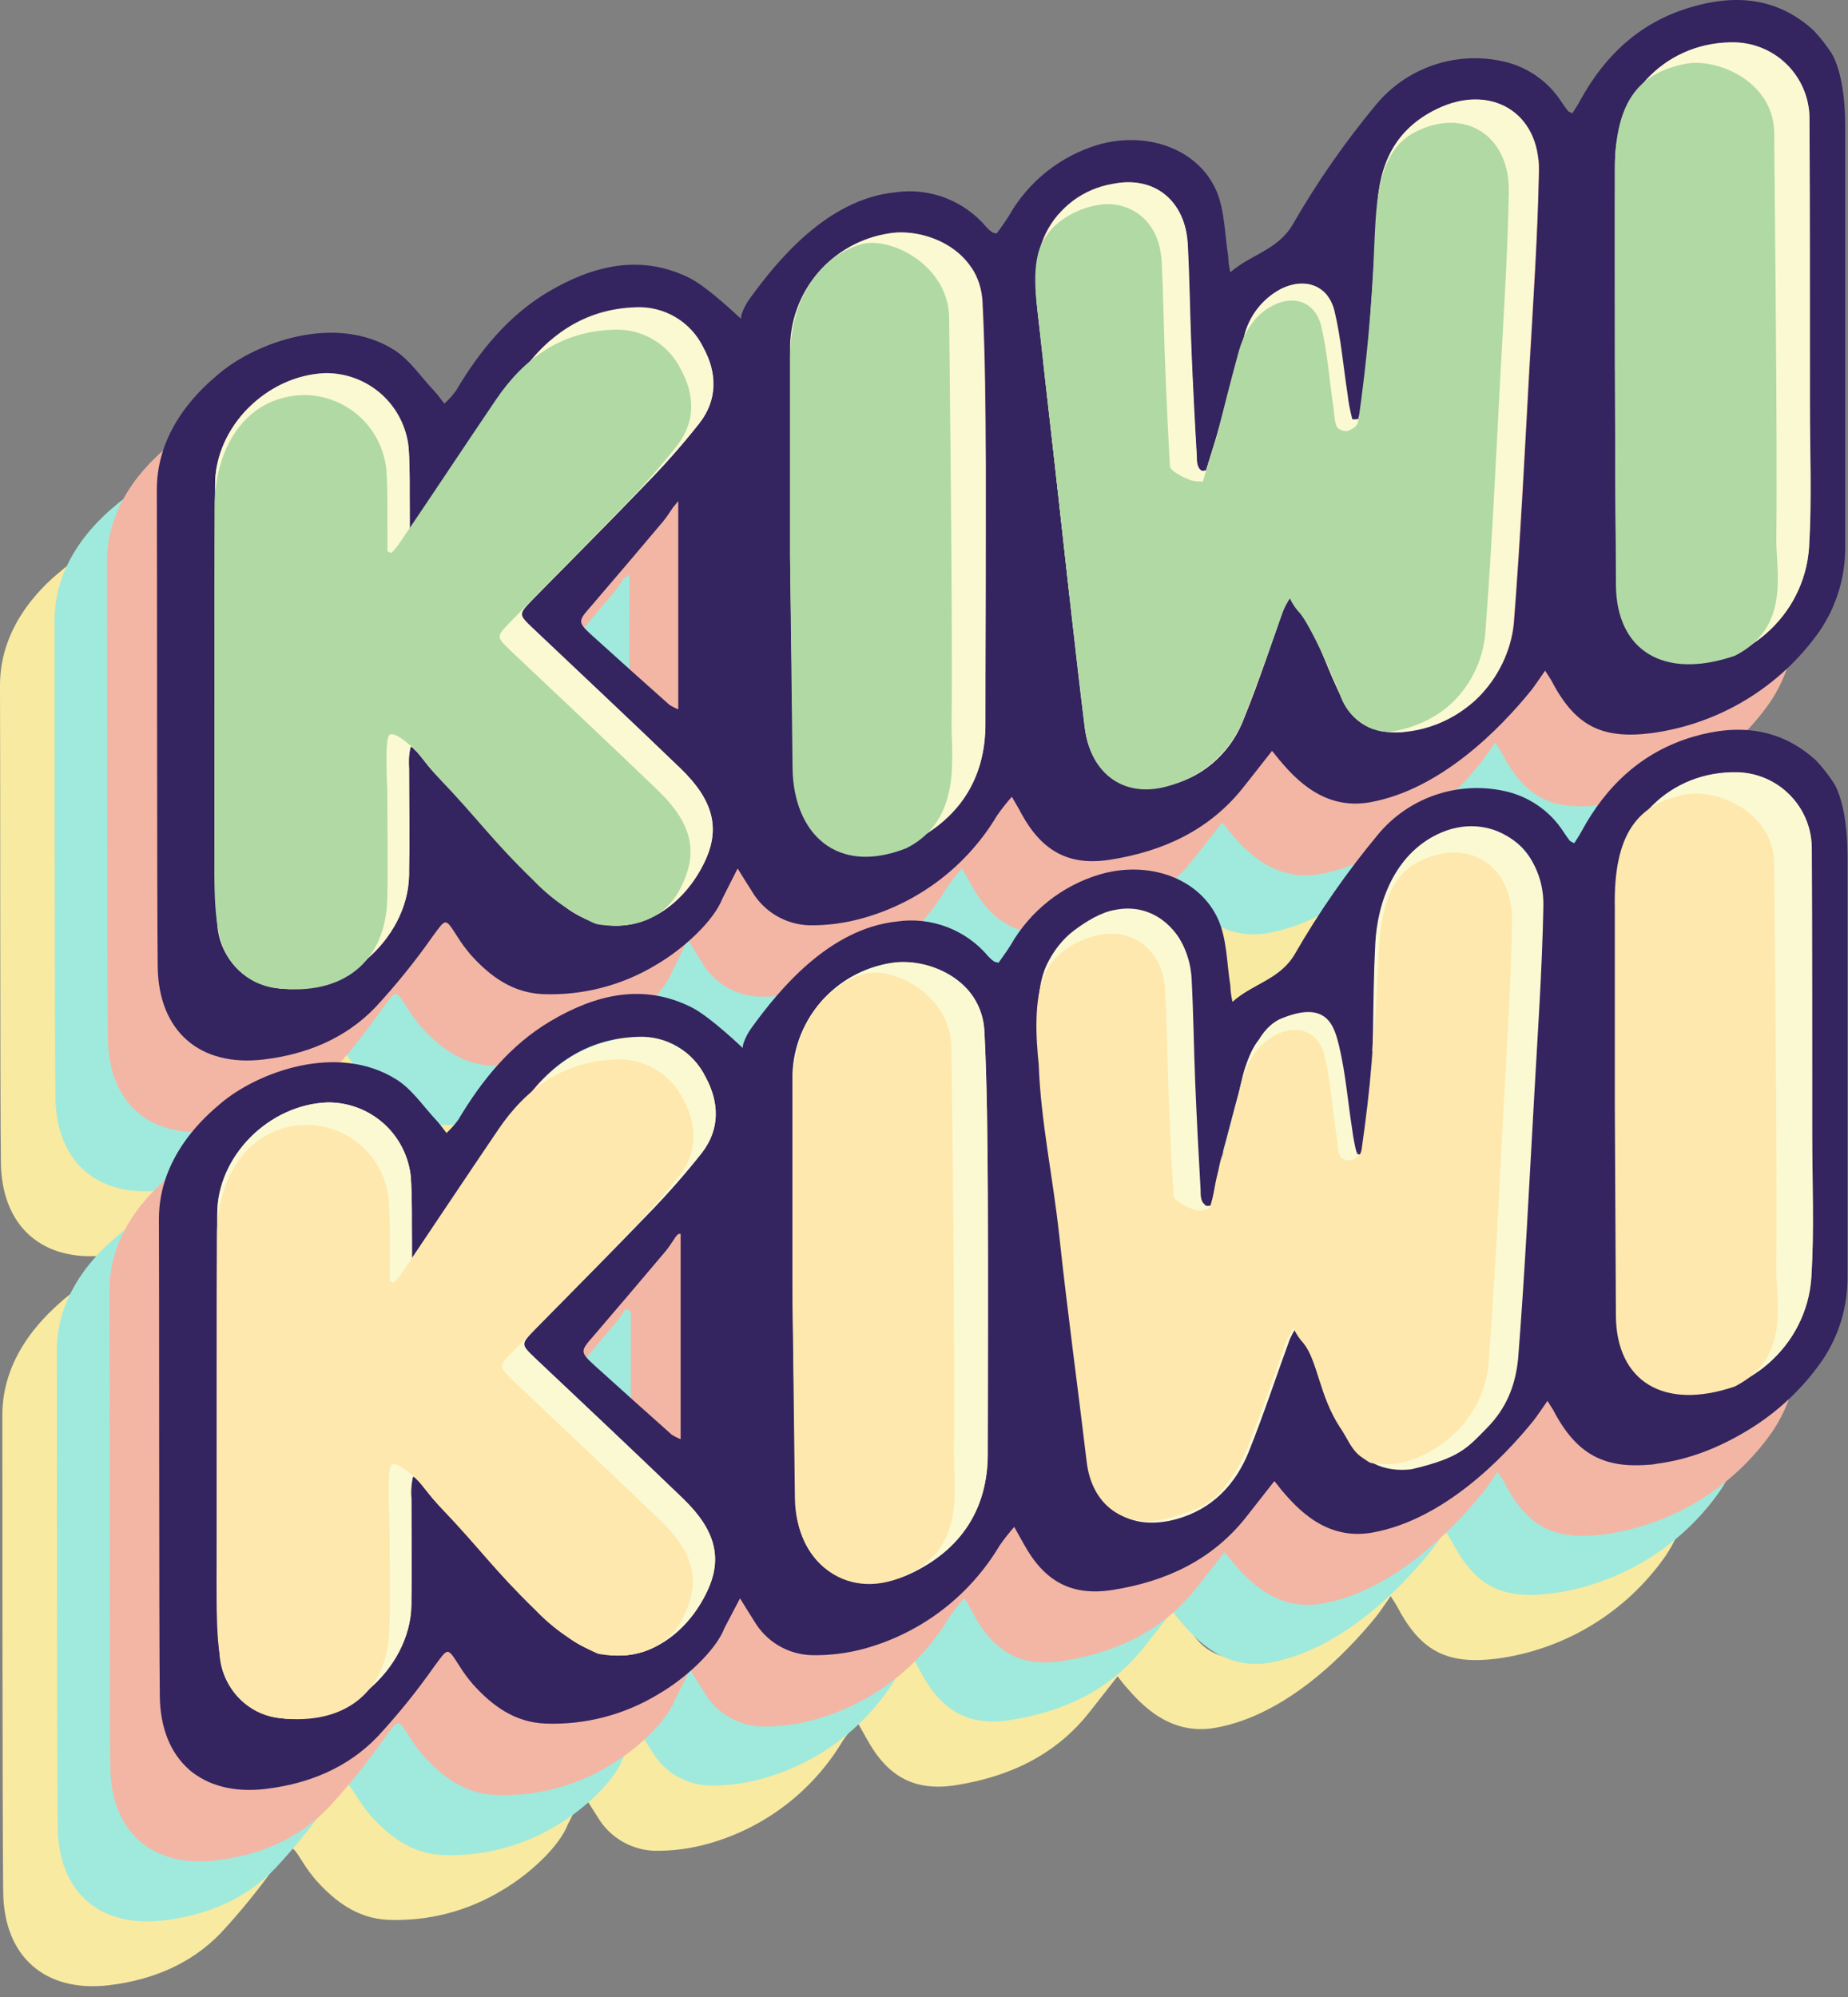 <svg width="99" height="107" viewBox="0 0 99 107" fill="none" xmlns="http://www.w3.org/2000/svg">
<rect x="0" y="0" width="99" height="107" fill="#808080" stroke="none"/>
<path d="M31.118 57.015C31.431 57.511 31.646 57.875 31.878 58.231C32.602 59.326 33.62 60.034 34.928 60.057C35.92 60.074 36.909 59.943 37.861 59.666C40.867 58.822 43.435 56.86 45.036 54.183C45.277 53.837 45.539 53.505 45.819 53.19L46.336 54.101C47.432 56.096 48.874 56.913 51.102 56.561C53.929 56.115 56.428 54.969 58.249 52.65C58.738 52.028 59.232 51.407 59.761 50.73C59.933 50.945 60.058 51.121 60.152 51.223C61.018 52.243 62.785 54.323 65.244 53.881C69.019 53.201 71.983 49.541 73.635 47.5C73.839 47.245 74.097 46.847 74.387 46.432C74.564 46.71 74.638 46.823 74.697 46.925C75.958 49.342 77.34 50.12 80.038 49.791C81.847 49.552 83.586 48.94 85.145 47.993C86.703 47.047 88.048 45.786 89.093 44.293C90.001 42.958 90.48 41.378 90.463 39.764V17.258C90.463 14.254 89.68 13.269 89.68 13.269C89.415 12.87 89.118 12.493 88.791 12.143C86.864 10.367 84.589 10.164 82.188 10.864C79.498 11.665 77.54 13.464 76.228 15.924C76.11 16.143 75.966 16.355 75.836 16.562C75.753 16.531 75.674 16.49 75.601 16.441C75.488 16.296 75.382 16.139 75.276 15.991C74.91 15.411 74.428 14.913 73.861 14.527C73.294 14.141 72.653 13.875 71.979 13.746C70.759 13.5 69.495 13.591 68.322 14.007C67.149 14.424 66.112 15.152 65.322 16.112C63.647 18.126 62.15 20.279 60.845 22.549C60.039 23.898 58.593 24.137 57.52 25.083C57.451 24.796 57.411 24.503 57.403 24.207C57.215 23.034 57.227 21.759 56.761 20.688C55.766 18.455 53.036 17.492 50.428 18.251C48.397 18.85 46.677 20.213 45.631 22.052C45.427 22.385 45.189 22.694 44.985 22.987C44.901 22.975 44.82 22.953 44.742 22.921C44.633 22.843 44.532 22.753 44.441 22.655C43.852 21.954 43.095 21.416 42.239 21.09C41.384 20.765 40.459 20.664 39.553 20.797C35.884 21.188 33.205 24.508 31.791 26.448C31.594 26.718 31.438 27.016 31.329 27.332C31.312 27.411 31.3 27.49 31.294 27.57C31.294 27.57 29.544 25.889 28.553 25.392C25.925 24.07 23.368 24.727 20.987 26.139C18.841 27.414 17.309 29.307 16.045 31.434C15.861 31.685 15.652 31.917 15.422 32.127C15.234 31.892 15.062 31.638 14.854 31.415C14.169 30.687 13.585 29.792 12.763 29.272C9.583 27.246 5.256 28.881 3.298 30.566C2.624 31.122 -0.023 33.288 0 36.757C0.02 39.428 0 58.731 0.047 62.294C0.094 65.736 2.295 67.656 5.706 67.257C7.997 66.983 10.096 66.142 11.713 64.453C12.8 63.279 13.806 62.032 14.725 60.722C15.508 59.666 15.426 59.627 16.111 60.691C16.327 61.037 16.57 61.365 16.84 61.672C17.869 62.818 19.064 63.694 20.681 63.768C22.815 63.855 24.926 63.311 26.751 62.204C28.251 61.336 29.857 59.826 30.307 58.653L31.118 57.015ZM26.238 36.366C24.214 38.47 22.15 40.535 20.11 42.623C19.354 43.405 19.362 43.405 20.11 44.133C22.757 46.635 25.412 49.127 28.036 51.657C29.818 53.374 30.182 54.895 29.332 56.67C28.239 58.966 26.093 60.401 23.924 60.026C22.986 59.829 22.123 59.373 21.433 58.708C19.131 56.467 16.938 54.113 14.717 51.79C14.388 51.453 14.122 51.059 13.828 50.691L13.534 50.883C13.534 51.156 13.499 51.434 13.499 51.712C13.499 53.612 13.542 55.513 13.499 57.413C13.425 60.878 9.865 63.901 6.45 63.44C5.614 63.341 4.838 62.958 4.252 62.354C3.666 61.751 3.305 60.965 3.231 60.127C3.093 58.474 3.04 56.816 3.07 55.157C3.07 48.918 3.08 42.68 3.098 36.444C3.098 33.315 5.878 30.578 9.003 30.461C10.113 30.449 11.187 30.853 12.013 31.593C12.839 32.333 13.358 33.355 13.468 34.457C13.546 35.631 13.515 36.804 13.527 37.977C13.527 38.263 13.527 38.552 13.527 38.837L13.746 38.912C13.885 38.758 14.016 38.598 14.137 38.431C15.9 35.873 17.623 33.284 19.362 30.715C20.869 28.486 22.886 27.05 25.659 26.96C26.405 26.925 27.145 27.109 27.787 27.489C28.43 27.869 28.946 28.429 29.273 29.1C30.021 30.468 30.057 31.908 29.062 33.182C28.177 34.292 27.234 35.354 26.238 36.366ZM27.922 37.821V48.489C27.756 48.424 27.596 48.343 27.445 48.247C26.066 47.023 24.703 45.795 23.325 44.551C22.518 43.816 22.541 43.769 23.25 42.959C24.543 41.462 25.819 39.952 27.096 38.438C27.3 38.196 27.488 37.926 27.652 37.656L27.922 37.821ZM44.37 49.271C44.37 52.255 42.905 54.41 40.282 55.661C37.074 57.191 34.149 55.352 34.078 51.801C34.004 47.953 34.078 44.097 34.078 40.245H33.934C33.934 36.573 33.934 32.909 33.934 29.244C33.912 27.733 34.44 26.266 35.42 25.115C36.401 23.964 37.767 23.208 39.263 22.987C41.139 22.69 44.08 23.824 44.225 26.655C44.37 29.487 44.39 32.435 44.405 35.322C44.417 39.96 44.398 44.617 44.378 49.271H44.37ZM73.541 30.034C73.283 34.657 73.056 39.283 72.696 43.902C72.554 45.382 71.907 46.769 70.865 47.83C69.822 48.891 68.445 49.563 66.966 49.733C65.505 49.905 64.248 49.463 63.587 48.098C62.803 46.491 62.189 44.805 61.492 43.155C61.358 42.842 61.198 42.541 60.951 42.032C60.775 42.308 60.615 42.594 60.473 42.889C59.741 44.899 59.075 46.941 58.276 48.919C57.56 50.687 56.318 51.989 54.419 52.517C51.936 53.213 50.045 52.013 49.719 49.459C49.21 45.368 48.776 41.27 48.318 37.175C47.944 33.911 47.575 30.643 47.209 27.371C47.053 25.901 46.947 24.422 47.601 23.03C47.942 22.321 48.45 21.705 49.081 21.235C49.713 20.765 50.449 20.455 51.227 20.332C53.456 19.874 55.112 21.239 55.237 23.562C55.339 25.408 55.355 27.254 55.429 29.1C55.508 31.026 55.604 32.953 55.719 34.88C55.769 35.158 55.851 35.429 55.962 35.689H56.228C56.467 34.907 56.725 34.125 56.941 33.343C57.383 31.747 57.787 30.136 58.253 28.544C58.38 27.994 58.625 27.477 58.971 27.03C59.317 26.583 59.756 26.217 60.258 25.955C61.542 25.33 62.78 25.783 63.105 27.164C63.45 28.611 63.571 30.116 63.802 31.595C63.869 32.044 63.97 32.494 64.061 32.944H64.374C64.537 32.433 64.658 31.91 64.738 31.38C64.981 28.122 65.224 24.872 65.388 21.603C65.509 19.256 66.359 17.418 68.564 16.335C71.431 14.927 74.117 16.48 74.047 19.659C73.984 23.144 73.745 26.589 73.549 30.038L73.541 30.034ZM88.505 39.784C88.27 43.608 84.879 46.205 81.883 46.041C80.961 46.015 80.08 45.651 79.41 45.017C78.741 44.384 78.328 43.526 78.253 42.607C78.131 40.39 78.147 38.169 78.127 35.959C78.108 34.086 78.127 32.213 78.127 30.339C78.127 26.62 78.127 22.909 78.127 19.178C78.127 15.447 80.986 12.667 84.589 12.757C85.632 12.794 86.622 13.227 87.356 13.967C88.091 14.708 88.516 15.7 88.544 16.742C88.572 21.88 88.544 27.019 88.568 32.154C88.56 34.7 88.669 37.25 88.505 39.784Z" fill="#F8EAA0"/>
<path d="M34.038 53.518C34.351 54.015 34.566 54.379 34.821 54.735C35.545 55.83 36.56 56.538 37.872 56.561C38.862 56.584 39.851 56.459 40.805 56.19C43.808 55.337 46.37 53.368 47.964 50.687C48.206 50.342 48.468 50.01 48.747 49.694C48.978 50.085 49.138 50.355 49.264 50.605C50.36 52.599 51.801 53.417 54.026 53.065C56.857 52.619 59.356 51.473 61.177 49.154L62.684 47.234C62.861 47.445 62.982 47.605 63.076 47.727C63.941 48.747 65.481 50.433 67.94 49.991C71.715 49.31 74.903 46.045 76.555 44.004C76.763 43.749 77.017 43.35 77.311 42.936C77.487 43.214 77.562 43.327 77.621 43.429C78.882 45.846 80.26 46.624 82.962 46.295C84.774 46.057 86.517 45.444 88.079 44.495C89.64 43.546 90.987 42.283 92.032 40.785C92.94 39.45 93.416 37.87 93.399 36.256V13.762C93.399 10.758 92.615 9.773 92.615 9.773C92.35 9.374 92.052 8.998 91.727 8.646C89.792 6.871 87.509 6.664 85.116 7.368C82.406 8.15 80.483 9.968 79.152 12.424C79.034 12.647 78.889 12.858 78.76 13.066C78.676 13.034 78.596 12.994 78.521 12.944C78.408 12.8 78.306 12.643 78.2 12.495C77.834 11.915 77.352 11.417 76.785 11.031C76.217 10.645 75.577 10.379 74.903 10.25C73.683 10.005 72.419 10.096 71.246 10.512C70.073 10.929 69.701 12.236 68.91 13.195C67.234 15.21 65.068 16.784 63.757 19.053C62.955 20.402 61.506 20.637 60.437 21.587C60.363 21.305 60.321 21.015 60.311 20.723C60.119 19.55 60.135 18.271 59.665 17.203C58.674 14.97 55.945 14.012 53.337 14.771C51.314 15.377 49.604 16.738 48.563 18.572C48.363 18.904 48.124 19.213 47.92 19.507C47.772 19.468 47.713 19.468 47.674 19.436C47.566 19.36 47.466 19.272 47.376 19.174C46.788 18.47 46.029 17.927 45.171 17.599C44.314 17.271 43.386 17.169 42.477 17.301C38.812 17.692 36.129 21.012 34.719 22.952C34.509 23.224 34.344 23.527 34.23 23.852C34.215 23.93 34.205 24.01 34.198 24.09C34.198 24.09 32.448 22.408 31.457 21.912C28.825 20.574 26.272 21.231 23.891 22.643C21.745 23.918 20.214 25.811 18.949 27.938C18.764 28.188 18.555 28.42 18.326 28.63C18.138 28.392 17.966 28.142 17.758 27.919C17.073 27.191 16.486 26.296 15.667 25.776C12.487 23.75 8.156 25.384 6.202 27.07C5.548 27.625 2.9 29.808 2.924 33.276C2.924 35.947 2.924 55.251 2.971 58.814C3.018 62.255 5.215 64.175 8.626 63.776C10.921 63.503 13.02 62.658 14.633 60.972C15.722 59.798 16.729 58.552 17.649 57.242C18.432 56.186 18.35 56.147 19.035 57.206C19.246 57.549 19.486 57.873 19.752 58.176C20.782 59.322 21.972 60.198 23.593 60.272C25.727 60.358 27.838 59.814 29.663 58.708C31.163 57.84 32.769 56.33 33.219 55.157L34.038 53.518ZM29.178 32.874C27.153 34.978 25.089 37.042 23.049 39.131C22.293 39.913 22.301 39.913 23.049 40.64C25.696 43.143 28.355 45.634 30.979 48.165C32.761 49.881 33.121 51.403 32.276 53.178C31.179 55.474 29.033 56.909 26.867 56.534C25.929 56.337 25.066 55.88 24.377 55.216C22.074 52.975 19.881 50.621 17.66 48.298C17.345 47.947 17.048 47.58 16.771 47.199L16.478 47.386C16.478 47.664 16.439 47.938 16.439 48.219C16.439 50.12 16.482 52.021 16.439 53.917C16.364 57.386 12.804 60.409 9.39 59.948C8.554 59.849 7.778 59.465 7.193 58.862C6.607 58.258 6.248 57.472 6.174 56.635C6.035 54.982 5.981 53.323 6.014 51.665C6.014 45.426 6.023 39.188 6.041 32.952C6.041 29.823 8.818 27.086 11.943 26.968C13.053 26.956 14.128 27.359 14.955 28.098C15.783 28.837 16.304 29.858 16.415 30.961C16.493 32.135 16.462 33.308 16.474 34.481C16.474 34.77 16.474 35.056 16.474 35.345L16.693 35.416C16.822 35.259 16.971 35.111 17.085 34.938C18.816 32.365 20.539 29.776 22.278 27.207C23.789 24.978 25.802 23.543 28.579 23.453C29.325 23.417 30.065 23.601 30.707 23.981C31.35 24.361 31.866 24.921 32.193 25.592C32.941 26.96 32.977 28.4 31.982 29.675C31.103 30.789 30.168 31.857 29.178 32.874ZM30.862 34.328V45.001C30.695 44.936 30.535 44.854 30.384 44.758C29.006 43.534 27.643 42.306 26.264 41.063C25.454 40.328 25.481 40.281 26.19 39.471C27.478 37.973 28.755 36.46 30.035 34.95C30.239 34.708 30.427 34.438 30.592 34.168L30.862 34.328ZM47.31 45.779C47.31 48.763 45.845 50.918 43.221 52.165C40.01 53.698 37.088 51.86 37.018 48.309C36.944 44.457 37.018 40.605 37.018 36.749H36.873C36.873 33.081 36.873 29.416 36.873 25.752C36.849 24.241 37.377 22.773 38.358 21.621C39.339 20.47 40.705 19.714 42.203 19.495C44.079 19.198 47.02 20.332 47.165 23.163C47.31 25.995 47.329 28.939 47.341 31.829C47.337 36.464 47.321 41.121 47.302 45.779H47.31ZM76.481 26.542C76.222 31.165 75.995 35.791 75.635 40.41C75.492 41.891 74.842 43.278 73.796 44.338C72.75 45.398 71.371 46.067 69.89 46.233C68.429 46.409 67.172 45.967 66.507 44.602C65.723 42.995 65.112 41.309 64.415 39.655C64.282 39.342 64.122 39.045 63.875 38.536C63.695 38.81 63.535 39.096 63.397 39.393C62.661 41.403 61.999 43.444 61.196 45.423C60.483 47.191 59.238 48.493 57.343 49.021C54.86 49.717 52.968 48.517 52.643 45.963C52.134 41.872 51.7 37.774 51.237 33.679C50.869 30.41 50.493 27.144 50.137 23.875C49.98 22.404 49.875 20.926 50.548 19.534C50.889 18.83 51.394 18.218 52.021 17.749C52.648 17.281 53.378 16.97 54.151 16.843C56.379 16.39 58.04 17.755 58.161 20.078C58.263 21.924 58.279 23.769 58.353 25.615C58.434 27.542 58.531 29.469 58.643 31.395C58.696 31.673 58.779 31.945 58.89 32.205H59.156C59.395 31.423 59.649 30.641 59.869 29.858C60.311 28.263 60.711 26.652 61.181 25.06C61.308 24.509 61.553 23.993 61.899 23.546C62.245 23.099 62.684 22.732 63.186 22.471C64.466 21.845 65.708 22.299 66.033 23.679C66.377 25.126 66.499 26.632 66.726 28.11C66.792 28.56 66.898 29.01 66.984 29.459H67.298C67.463 28.949 67.587 28.426 67.666 27.895C67.905 24.638 68.151 21.388 68.316 18.118C68.437 15.772 69.287 13.934 71.488 12.851C74.358 11.443 77.041 12.995 76.971 16.171C76.908 19.647 76.669 23.093 76.473 26.542H76.481ZM91.437 36.288C91.202 40.112 87.81 42.709 84.818 42.545C83.896 42.52 83.015 42.156 82.345 41.522C81.675 40.888 81.263 40.03 81.188 39.111C81.067 36.898 81.067 34.676 81.067 32.455C81.047 30.582 81.067 28.709 81.067 26.835C81.067 23.116 81.047 19.405 81.067 15.674C81.086 11.943 83.93 9.171 87.525 9.26C88.567 9.298 89.556 9.73 90.291 10.47C91.025 11.209 91.451 12.2 91.48 13.242C91.503 18.38 91.499 23.519 91.503 28.658C91.484 31.204 91.593 33.754 91.437 36.288Z" fill="#9FEADD"/>
<path d="M36.848 50.358C37.162 50.855 37.377 51.219 37.608 51.571C37.921 52.108 38.364 52.557 38.898 52.877C39.431 53.197 40.037 53.377 40.659 53.401C41.65 53.422 42.638 53.297 43.592 53.029C46.595 52.176 49.157 50.207 50.751 47.527C50.994 47.181 51.256 46.848 51.534 46.53L52.051 47.445C53.147 49.439 54.589 50.257 56.817 49.905C59.644 49.459 62.143 48.313 63.964 45.994C64.453 45.372 64.947 44.75 65.475 44.074C65.648 44.285 65.773 44.445 65.867 44.566C66.732 45.587 68.275 47.273 70.731 46.831C74.506 46.15 77.698 42.885 79.346 40.843C79.55 40.589 79.805 40.19 80.098 39.776C80.275 40.053 80.349 40.167 80.408 40.269C81.669 42.685 83.051 43.464 85.749 43.131C87.556 42.896 89.294 42.288 90.853 41.345C92.412 40.402 93.757 39.146 94.803 37.656C95.712 36.322 96.189 34.741 96.17 33.127V10.601C96.17 7.598 95.387 6.613 95.387 6.613C95.132 6.21 94.845 5.828 94.529 5.471C92.595 3.711 90.312 3.515 87.919 4.207C85.209 5.009 83.286 6.808 81.958 9.264C81.841 9.487 81.696 9.694 81.567 9.905C81.426 9.835 81.359 9.819 81.332 9.784C81.214 9.639 81.112 9.483 81.007 9.334C80.64 8.755 80.158 8.257 79.591 7.871C79.024 7.484 78.384 7.219 77.709 7.09C76.489 6.844 75.225 6.934 74.052 7.351C72.879 7.768 72.266 8.57 71.476 9.53C69.802 11.543 67.881 13.621 66.576 15.889C65.769 17.242 64.32 17.477 63.251 18.427C63.181 18.139 63.142 17.844 63.133 17.547C62.946 16.374 62.957 15.099 62.491 14.027C61.485 11.81 58.743 10.852 56.151 11.611C54.119 12.21 52.398 13.572 51.35 15.412C51.15 15.744 50.911 16.053 50.708 16.346C50.559 16.307 50.5 16.307 50.461 16.276C50.352 16.199 50.252 16.11 50.163 16.01C49.575 15.307 48.816 14.766 47.959 14.438C47.103 14.11 46.176 14.006 45.268 14.137C41.599 14.528 38.92 17.852 37.506 19.792C37.306 20.06 37.149 20.359 37.04 20.676C37.023 20.754 37.011 20.834 37.005 20.914C37.005 20.914 35.254 19.233 34.264 18.736C31.636 17.414 29.079 18.071 26.698 19.483C24.552 20.758 23.02 22.651 21.756 24.774C21.577 25.026 21.374 25.259 21.148 25.47C20.96 25.232 20.788 24.981 20.581 24.758C19.895 24.031 19.312 23.136 18.489 22.615C15.294 20.59 10.966 22.24 9.008 23.91C8.354 24.465 5.707 26.647 5.731 30.116C5.731 32.787 5.731 52.091 5.778 55.653C5.825 59.095 8.022 61.015 11.436 60.616C13.727 60.342 15.826 59.498 17.444 57.812C18.53 56.637 19.536 55.39 20.455 54.081C21.239 53.025 21.156 52.986 21.842 54.046C22.054 54.388 22.294 54.712 22.558 55.016C23.588 56.158 24.783 57.038 26.4 57.112C28.533 57.198 30.645 56.654 32.47 55.548C33.97 54.695 35.576 53.182 36.03 52.008L36.848 50.358ZM31.985 29.717C29.96 31.817 27.896 33.882 25.848 35.974C25.092 36.757 25.1 36.757 25.848 37.484C28.491 39.987 31.15 42.478 33.774 45.008C35.556 46.725 35.92 48.246 35.07 50.022C33.974 52.318 31.493 53.157 29.324 52.782C28.385 52.584 27.86 52.721 27.172 52.056C24.869 49.819 22.676 47.464 20.455 45.141C20.126 44.805 19.86 44.41 19.566 44.042L19.273 44.23C19.273 44.508 19.237 44.782 19.237 45.063C19.237 46.964 19.28 48.864 19.237 50.761C19.163 54.23 15.878 56.909 12.463 56.447C11.627 56.348 10.85 56.257 10.264 55.653C9.677 55.05 9.043 54.316 8.969 53.479C8.836 51.819 8.788 50.154 8.824 48.489C8.824 42.252 8.834 36.015 8.852 29.776C8.852 26.647 11.628 23.91 14.753 23.793C15.866 23.78 16.942 24.186 17.769 24.928C18.596 25.67 19.115 26.695 19.222 27.801C19.3 28.974 19.269 30.147 19.28 31.321C19.28 31.61 19.28 31.896 19.28 32.181L19.5 32.255C19.64 32.104 19.771 31.945 19.891 31.778C21.626 29.205 23.345 26.616 25.088 24.043C26.596 21.818 28.613 20.382 31.385 20.292C32.131 20.257 32.871 20.441 33.514 20.821C34.156 21.201 34.673 21.761 35 22.431C35.748 23.8 35.783 25.239 34.788 26.514C33.909 27.629 32.973 28.698 31.985 29.717ZM33.722 30.789L33.68 41.841C33.513 41.775 33.353 41.694 33.202 41.598C31.824 40.374 30.461 39.146 29.083 37.903C28.276 37.163 28.299 37.12 29.008 36.311C30.3 34.813 31.573 33.3 32.854 31.786C33.057 31.547 33.245 31.278 33.41 31.004L33.722 30.789ZM50.128 42.623C50.128 45.607 48.663 47.758 46.039 49.009C42.832 50.542 39.907 48.704 39.836 45.153C39.762 41.301 39.836 37.449 39.836 33.593H39.691C39.691 29.924 39.691 26.26 39.691 22.592C39.669 21.081 40.197 19.613 41.177 18.462C42.158 17.311 43.524 16.555 45.021 16.335C46.897 16.038 49.838 17.172 49.983 20.003C50.128 22.834 50.148 25.779 50.159 28.669C50.148 33.303 50.128 37.961 50.128 42.623ZM79.28 23.382C79.021 28.004 78.794 32.631 78.434 37.249C78.29 38.731 77.641 40.118 76.595 41.178C75.549 42.238 74.056 42.72 72.575 42.885C71.115 43.061 70.485 42.547 69.823 41.178C69.04 39.571 67.911 38.149 67.214 36.495C67.081 36.182 66.92 35.885 66.674 35.376C66.492 35.649 66.329 35.934 66.184 36.229C65.452 38.243 64.786 40.284 63.987 42.263C63.271 44.031 62.029 45.329 60.13 45.861C57.647 46.553 55.755 45.356 55.43 42.803C54.937 38.712 54.502 34.614 54.044 30.519C53.673 27.25 53.305 23.984 52.94 20.723C52.783 19.252 52.677 17.77 53.331 16.382C53.672 15.678 54.177 15.066 54.804 14.598C55.431 14.13 56.162 13.819 56.934 13.691C59.166 13.237 60.823 14.602 60.948 16.925C61.046 18.771 61.066 20.617 61.14 22.463C61.218 24.392 61.315 26.317 61.43 28.239C61.48 28.518 61.561 28.791 61.673 29.052H61.939C62.178 28.27 62.436 27.488 62.652 26.706C63.094 25.11 63.498 23.499 63.964 21.907C64.091 21.357 64.336 20.84 64.682 20.393C65.028 19.947 65.467 19.58 65.969 19.319C67.249 18.693 68.491 19.146 68.816 20.527C69.16 21.974 69.282 23.48 69.509 24.958C69.579 25.408 69.681 25.857 69.771 26.307H70.085C70.247 25.796 70.369 25.273 70.449 24.743C70.688 21.485 70.934 18.235 71.099 14.966C71.22 12.62 72.07 10.785 74.271 9.702C77.141 8.29 79.824 9.847 79.754 13.022C79.715 16.487 79.476 19.94 79.28 23.382ZM94.247 33.127C94.008 36.948 90.595 39.384 87.603 39.22C86.685 39.195 85.829 38.998 85.16 38.37C84.491 37.741 84.076 36.889 83.995 35.974C83.873 33.757 83.889 31.536 83.87 29.326C83.87 27.453 83.87 25.58 83.87 23.706C83.87 19.987 83.85 16.276 83.87 12.545C83.889 8.814 86.732 6.042 90.327 6.132C91.37 6.168 92.36 6.6 93.094 7.34C93.829 8.079 94.254 9.071 94.282 10.113C94.31 15.251 94.282 20.39 94.306 25.529C94.29 28.04 94.4 30.593 94.247 33.127Z" fill="#F3B6A5"/>
<path d="M39.516 46.534C39.83 47.031 40.045 47.395 40.276 47.747C40.589 48.283 41.033 48.733 41.566 49.053C42.1 49.372 42.705 49.553 43.327 49.577C44.318 49.592 45.307 49.46 46.26 49.186C49.265 48.335 51.828 46.365 53.422 43.683C53.665 43.338 53.926 43.006 54.206 42.69C54.441 43.105 54.597 43.351 54.723 43.605C55.819 45.6 57.26 46.417 59.489 46.061C62.316 45.615 64.815 44.473 66.636 42.15C67.125 41.529 67.618 40.907 68.147 40.23L68.539 40.719C69.408 41.744 70.947 43.429 73.407 42.983C77.182 42.303 80.37 39.037 82.022 36.996C82.226 36.742 82.484 36.347 82.774 35.932C82.95 36.206 83.025 36.323 83.087 36.421C84.344 38.842 85.727 39.616 88.425 39.288C90.231 39.051 91.969 38.442 93.528 37.499C95.086 36.557 96.432 35.301 97.479 33.813C98.387 32.478 98.866 30.898 98.85 29.284V6.766C98.85 3.762 98.067 2.777 98.067 2.777C97.802 2.378 97.505 2.001 97.178 1.651C95.263 -0.125 92.98 -0.332 90.587 0.387C87.881 1.17 85.958 2.972 84.626 5.432C84.509 5.655 84.364 5.863 84.235 6.07C84.094 5.999 84.031 5.988 84 5.949C83.886 5.804 83.781 5.651 83.675 5.499C83.309 4.919 82.827 4.421 82.26 4.036C81.692 3.65 81.052 3.385 80.377 3.258C79.159 3.011 77.896 3.098 76.724 3.512C75.551 3.925 74.513 4.648 73.72 5.604C72.043 7.623 70.543 9.782 69.236 12.057C68.429 13.41 66.984 13.645 65.911 14.591C65.841 14.304 65.802 14.011 65.794 13.715C65.606 12.542 65.617 11.267 65.151 10.196C64.157 7.963 61.431 7.004 58.819 7.759C56.792 8.368 55.081 9.735 54.041 11.576C53.838 11.909 53.599 12.217 53.395 12.511C53.25 12.476 53.188 12.476 53.152 12.444C53.042 12.367 52.941 12.278 52.851 12.178C52.263 11.475 51.504 10.933 50.648 10.605C49.791 10.277 48.864 10.174 47.956 10.305C44.286 10.677 41.608 14.02 40.194 15.96C39.993 16.229 39.836 16.527 39.728 16.844C39.71 16.922 39.698 17.002 39.693 17.082C39.693 17.082 37.942 15.401 36.951 14.9C34.304 13.582 31.747 14.235 29.369 15.639C27.224 16.914 25.692 18.807 24.427 20.935C24.244 21.186 24.036 21.418 23.805 21.627C23.617 21.392 23.444 21.138 23.237 20.919C22.548 20.195 21.964 19.3 21.146 18.768C17.966 16.742 13.638 18.377 11.68 20.066C11.03 20.622 8.379 22.804 8.402 26.269C8.422 28.94 8.402 48.243 8.449 51.806C8.496 55.251 10.697 57.172 14.108 56.769C16.399 56.499 18.498 55.654 20.116 53.965C21.203 52.791 22.21 51.546 23.131 50.238C23.914 49.178 23.828 49.139 24.514 50.203C24.727 50.544 24.967 50.868 25.23 51.172C26.26 52.314 27.454 53.19 29.072 53.265C31.205 53.349 33.316 52.805 35.142 51.7C36.642 50.828 38.247 49.323 38.698 48.15L39.516 46.534ZM34.652 25.878C32.628 27.986 30.564 30.05 28.524 32.135C27.768 32.917 27.776 32.917 28.524 33.645C31.171 36.147 33.826 38.639 36.45 41.169C38.232 42.882 38.596 44.407 37.746 46.182C36.654 48.474 34.508 49.909 32.338 49.534C31.4 49.341 30.537 48.883 29.851 48.216C27.545 45.975 25.383 43.613 23.163 41.286C22.834 40.95 22.583 40.504 22.242 40.203C22.172 40.132 22.05 39.937 21.991 40.039C21.855 40.277 21.913 40.942 21.913 41.212C21.913 43.112 21.956 45.013 21.913 46.914C21.839 50.379 18.283 53.406 14.864 52.944C14.035 52.844 13.265 52.464 12.682 51.867C12.099 51.27 11.737 50.493 11.657 49.663C11.516 48.01 11.461 46.351 11.492 44.692C11.492 38.456 11.502 32.217 11.52 25.976C11.52 22.866 14.3 20.109 17.425 19.992C18.532 19.98 19.603 20.382 20.429 21.117C21.255 21.853 21.776 22.87 21.89 23.969C21.972 25.142 21.937 26.316 21.948 27.489C21.948 27.778 21.948 28.064 21.948 28.349L22.168 28.424C22.307 28.272 22.438 28.113 22.559 27.947C24.294 25.369 26.013 22.784 27.756 20.211C29.264 17.986 31.281 16.547 34.053 16.457C34.799 16.421 35.539 16.605 36.182 16.985C36.824 17.365 37.341 17.925 37.668 18.596C38.416 19.965 38.451 21.404 37.456 22.679C36.579 23.794 35.643 24.862 34.652 25.878ZM36.336 26.848V38.005C36.169 37.941 36.009 37.86 35.859 37.763C34.48 36.538 33.117 35.314 31.739 34.067C30.932 33.332 30.956 33.285 31.664 32.479C32.957 30.977 34.233 29.468 35.51 27.954C35.714 27.712 35.882 27.442 36.066 27.172L36.336 26.848ZM52.784 38.787C52.784 41.771 51.319 43.922 48.696 45.173C45.488 46.703 42.563 44.868 42.492 41.317C42.418 37.465 42.492 33.609 42.492 29.757H42.348C42.348 26.089 42.348 22.421 42.348 18.756C42.331 17.247 42.861 15.782 43.84 14.632C44.82 13.482 46.183 12.725 47.678 12.499C49.553 12.206 52.494 13.336 52.639 16.171C52.784 19.007 52.804 21.947 52.819 24.837C52.816 29.472 52.8 34.129 52.776 38.787H52.784ZM81.948 19.55C81.689 24.177 81.462 28.803 81.102 33.418C80.959 34.9 80.219 36.326 79.173 37.387C78.127 38.448 76.241 38.853 75.141 39.22C74.408 39.22 72.639 38.975 71.977 37.61C71.194 36.003 70.579 34.317 69.882 32.667C69.749 32.354 69.588 32.053 69.342 31.548C69.166 31.823 69.006 32.108 68.864 32.401C68.139 34.411 67.466 36.449 66.667 38.431C65.95 40.195 64.709 41.497 62.809 42.029C60.327 42.721 58.435 41.525 58.11 38.967C57.601 34.88 57.17 30.778 56.708 26.687C56.34 23.418 55.973 20.148 55.608 16.879C55.447 15.409 55.341 13.93 55.999 12.542C56.34 11.837 56.846 11.225 57.473 10.757C58.101 10.288 58.833 9.978 59.606 9.851C61.834 9.398 63.491 10.759 63.616 13.082C63.718 14.928 63.734 16.773 63.808 18.623C63.886 20.547 63.983 22.473 64.098 24.399C64.098 24.673 64.098 25.049 64.345 25.209C64.415 25.26 64.521 25.209 64.607 25.209C64.85 24.427 65.104 23.645 65.32 22.863C65.79 21.271 66.181 19.66 66.651 18.072C66.779 17.521 67.025 17.005 67.371 16.557C67.717 16.11 68.155 15.742 68.656 15.479C69.941 14.853 71.178 15.311 71.503 16.688C71.848 18.138 71.969 19.64 72.2 21.122C72.267 21.572 72.103 22.178 72.459 22.468C72.537 22.534 72.666 22.468 72.772 22.468C72.936 21.957 73.059 21.434 73.14 20.903C73.379 17.649 73.622 14.396 73.79 11.126C73.908 8.78 74.758 6.942 76.963 5.859C79.829 4.451 82.516 6.003 82.445 9.183C82.382 12.652 82.144 16.101 81.948 19.55ZM96.915 29.296C96.68 33.12 93.289 35.721 90.293 35.553C89.371 35.527 88.49 35.163 87.821 34.529C87.151 33.895 86.739 33.038 86.663 32.119C86.541 29.906 86.557 27.681 86.537 25.471C86.537 23.598 86.537 21.724 86.537 19.851C86.537 16.132 86.518 12.421 86.537 8.69C86.557 4.959 89.4 2.183 92.995 2.276C94.035 2.316 95.02 2.749 95.752 3.487C96.484 4.226 96.907 5.215 96.935 6.254C96.962 11.392 96.954 16.531 96.958 21.67C96.958 24.208 97.068 26.762 96.915 29.292V29.296Z" fill="#34245F"/>
<path d="M64.616 25.201C64.851 24.419 65.109 23.636 65.325 22.854C65.771 21.259 66.167 19.647 66.637 18.06C66.763 17.508 67.008 16.991 67.354 16.543C67.7 16.096 68.14 15.729 68.642 15.467C69.926 14.841 71.164 15.299 71.489 16.675C71.833 18.126 71.955 19.628 72.182 21.106C72.241 21.561 72.328 22.012 72.444 22.455C72.48 22.491 72.652 22.455 72.758 22.455C72.921 21.944 73.043 21.421 73.122 20.891C73.365 17.637 73.608 14.383 73.776 11.114C73.893 8.768 74.743 6.93 76.948 5.85C79.815 4.438 82.501 5.991 82.43 9.17C82.36 12.62 82.121 16.069 81.925 19.514C81.667 24.141 81.444 28.767 81.079 33.386C80.936 34.867 80.287 36.254 79.241 37.315C78.195 38.375 76.816 39.044 75.335 39.209C73.874 39.385 72.617 38.939 71.955 37.574C71.172 35.967 70.557 34.281 69.86 32.631C69.727 32.318 69.566 32.017 69.323 31.513C69.143 31.785 68.982 32.07 68.841 32.365C68.141 34.41 67.467 36.448 66.664 38.431C66.358 39.295 65.848 40.073 65.177 40.699C64.506 41.325 63.695 41.781 62.811 42.029C60.332 42.721 58.436 41.524 58.111 38.97C57.602 34.88 57.171 30.781 56.709 26.683C56.341 23.419 55.974 20.151 55.609 16.879C55.448 15.408 55.346 13.93 56.02 12.542C56.359 11.836 56.864 11.224 57.491 10.755C58.118 10.287 58.85 9.977 59.623 9.851C61.851 9.397 63.508 10.758 63.633 13.085C63.731 14.927 63.751 16.777 63.825 18.623C63.903 20.547 64 22.472 64.115 24.399C64.115 24.673 64.115 25.044 64.358 25.209C64.436 25.259 64.542 25.205 64.616 25.201Z" fill="#FBF9D2"/>
<path d="M22.17 28.436C22.303 28.275 22.448 28.127 22.561 27.958C24.28 25.381 26.019 22.796 27.762 20.223C29.27 17.994 31.286 16.558 34.059 16.469C34.805 16.433 35.545 16.617 36.187 16.997C36.83 17.377 37.347 17.937 37.674 18.608C38.425 19.977 38.457 21.42 37.462 22.691C36.583 23.802 35.646 24.866 34.654 25.878C32.633 27.986 30.566 30.051 28.526 32.135C27.77 32.917 27.777 32.917 28.526 33.641C31.169 36.148 33.828 38.639 36.452 41.165C38.234 42.882 38.598 44.407 37.748 46.182C36.651 48.474 34.509 49.909 32.34 49.534C31.401 49.34 30.537 48.883 29.849 48.216C27.546 45.975 25.385 43.609 23.164 41.286C22.839 40.95 22.589 40.504 22.244 40.203C22.17 40.133 22.036 39.964 21.993 40.039C21.912 40.424 21.886 40.819 21.915 41.212C21.915 43.112 21.958 45.013 21.915 46.914C21.841 50.383 18.281 53.406 14.866 52.944C14.037 52.844 13.266 52.464 12.682 51.867C12.099 51.271 11.736 50.493 11.655 49.663C11.486 48.017 11.498 46.351 11.494 44.692C11.494 38.456 11.503 32.217 11.522 25.976C11.522 22.866 14.298 20.11 17.427 19.992C18.533 19.981 19.604 20.383 20.43 21.118C21.255 21.854 21.776 22.87 21.892 23.969C21.974 25.143 21.939 26.316 21.954 27.489V28.349L22.17 28.436Z" fill="#FBF9D2"/>
<path d="M42.325 29.757C42.325 26.089 42.325 22.421 42.325 18.756C42.302 17.245 42.831 15.776 43.812 14.625C44.794 13.474 46.161 12.718 47.659 12.499C49.531 12.198 52.472 13.336 52.617 16.168C52.761 18.999 52.781 21.944 52.793 24.83C52.816 29.488 52.793 34.145 52.793 38.803C52.793 41.783 51.324 43.938 48.7 45.189C45.493 46.718 42.568 44.88 42.497 41.333" fill="#FBF9D2"/>
<path d="M50.977 38.756C50.954 40.531 51.561 43.922 48.565 45.443C44.786 46.941 42.518 44.622 42.459 41.196L42.326 30.039C42.326 26.519 42.326 22.96 42.326 19.421C42.252 15.725 44.198 13.61 46.188 13.074C47.711 12.683 50.722 14.173 50.844 16.902C50.844 16.902 51.047 33.288 50.977 38.756Z" fill="#B1D9A4"/>
<path d="M86.52 19.844C86.52 16.12 86.501 12.413 86.52 8.682C86.54 4.951 89.383 2.179 92.982 2.269C94.025 2.305 95.016 2.738 95.751 3.478C96.486 4.219 96.91 5.211 96.937 6.254C96.965 11.392 96.957 16.531 96.961 21.67C96.961 24.212 97.07 26.754 96.918 29.296C96.679 33.121 93.287 35.721 90.296 35.553C89.373 35.527 88.493 35.163 87.823 34.529C87.153 33.896 86.741 33.038 86.665 32.119C86.544 29.906 86.564 27.681 86.54 25.471C86.54 23.598 86.54 21.725 86.54 19.851L86.52 19.844Z" fill="#FBF9D2"/>
<path d="M95.16 28.85C95.136 30.625 95.943 33.617 92.936 35.138C89.098 36.448 86.623 34.837 86.568 31.411L86.509 20.133C86.509 16.593 86.509 13.05 86.509 9.511C86.431 5.526 87.719 3.907 90.347 3.41C91.913 3.125 94.909 4.263 95.046 6.997C95.031 6.997 95.234 23.379 95.16 28.85Z" fill="#B1D9A4"/>
<path d="M64.437 25.806C64.656 25.052 64.887 24.297 65.146 23.511C65.537 21.966 65.929 20.41 66.348 18.873C66.65 17.801 67.186 16.886 68.189 16.37C69.364 15.764 70.499 16.202 70.797 17.543C71.114 18.947 71.224 20.402 71.435 21.845C71.498 22.283 71.486 22.713 71.658 22.928C71.799 23.05 71.982 23.111 72.168 23.1C72.649 22.92 72.735 22.756 72.775 22.498C73.222 19.384 73.506 16.248 73.624 13.104C73.734 10.832 73.777 8.13 75.798 7.082C78.425 5.721 80.889 7.223 80.83 10.293C80.767 13.629 80.548 16.964 80.368 20.296C80.129 24.77 79.925 29.244 79.585 33.706C79.517 35.08 78.972 36.387 78.042 37.401C77.113 38.416 75.771 39.031 74.407 39.22C73.781 39.196 73.265 39.018 72.773 38.631C72.28 38.243 71.923 37.711 71.752 37.109C71.752 37.109 70.409 33.839 69.661 32.881C69.429 32.643 69.24 32.366 69.101 32.064C68.95 32.299 68.819 32.546 68.71 32.803C68.036 34.758 67.386 36.522 66.653 38.442C66.327 39.294 65.812 40.061 65.147 40.685C64.481 41.31 63.683 41.776 62.812 42.048C60.255 42.908 58.394 41.45 58.112 38.978C57.646 35.024 57.196 31.207 56.773 27.246C56.432 24.086 56.045 21.039 55.716 17.86C55.571 16.44 55.179 14.422 55.794 13.081C56.468 11.618 58.273 10.914 59.432 10.938C60.591 10.961 62.119 11.79 62.232 14.039C62.326 15.822 62.342 17.61 62.412 19.397C62.483 21.258 62.57 23.12 62.675 24.981C62.675 25.243 63.556 25.677 63.908 25.764C64.083 25.792 64.26 25.807 64.437 25.806Z" fill="#B1D9A4"/>
<path d="M20.976 29.629C21.115 29.477 21.245 29.318 21.367 29.152C23.106 26.59 24.825 23.989 26.564 21.42C28.076 19.187 30.088 17.752 32.865 17.666C33.611 17.629 34.351 17.812 34.993 18.192C35.636 18.571 36.153 19.131 36.48 19.801C37.228 21.17 37.263 22.613 36.268 23.884C35.389 24.995 34.452 26.059 33.46 27.071C31.436 29.179 29.372 31.244 27.331 33.332C26.576 34.114 26.584 34.114 27.331 34.842C29.975 37.345 32.634 39.836 35.258 42.362C37.04 44.079 37.404 45.604 36.554 47.38C35.822 49.057 34.169 49.863 32.047 49.531C31.984 49.52 31.922 49.502 31.863 49.48C30.632 48.934 29.52 48.154 28.589 47.184C26.282 44.943 25.667 43.942 23.447 41.623C23.122 41.283 22.272 40.207 22.272 40.207C22.272 40.207 21.097 39.061 20.846 39.394C20.596 39.726 20.748 42.131 20.748 42.417C20.748 44.318 20.791 46.222 20.748 48.119C20.674 51.588 18.317 53.351 14.874 52.956C14.177 52.886 13.516 52.609 12.977 52.162C12.438 51.715 12.044 51.117 11.847 50.446C11.373 49.01 11.498 46.331 11.495 44.673C11.495 38.416 11.467 33.403 11.495 27.165C11.495 24.056 13.108 21.264 16.233 21.166C17.342 21.156 18.415 21.561 19.241 22.3C20.067 23.04 20.586 24.061 20.698 25.163C20.78 26.336 20.741 27.509 20.756 28.682C20.756 28.972 20.756 29.257 20.756 29.543L20.976 29.629Z" fill="#B1D9A4"/>
<path d="M31.243 96.123C31.556 96.62 31.771 96.983 32.003 97.335C32.315 97.873 32.759 98.322 33.292 98.642C33.826 98.962 34.431 99.142 35.053 99.165C36.045 99.179 37.033 99.047 37.986 98.774C40.99 97.921 43.553 95.953 45.149 93.272C45.389 92.924 45.651 92.591 45.932 92.275L46.445 93.19C47.542 95.184 48.983 96.002 51.211 95.65C54.039 95.2 56.537 94.058 58.362 91.739L59.87 89.819C60.046 90.03 60.167 90.21 60.261 90.308C61.131 91.332 62.67 93.018 65.129 92.572C68.904 91.895 72.092 88.63 73.745 86.588C73.948 86.33 74.207 85.935 74.501 85.521C74.673 85.795 74.747 85.912 74.81 86.01C76.067 88.43 77.45 89.205 80.152 88.876C81.958 88.64 83.695 88.031 85.253 87.088C86.811 86.146 88.155 84.89 89.202 83.401C90.11 82.066 90.588 80.486 90.573 78.873V56.366C90.573 53.363 89.789 52.377 89.789 52.377C89.525 51.976 89.228 51.598 88.9 51.247C86.97 49.472 84.683 49.264 82.29 49.972C79.584 50.754 77.661 52.569 76.329 55.029C76.212 55.252 76.067 55.459 75.938 55.666C75.797 55.596 75.734 55.584 75.703 55.545C75.589 55.404 75.484 55.248 75.378 55.095C75.012 54.516 74.531 54.019 73.964 53.633C73.398 53.248 72.758 52.983 72.084 52.854C70.866 52.608 69.603 52.696 68.431 53.109C67.258 53.522 66.22 54.245 65.427 55.201C63.754 57.215 62.256 59.369 60.951 61.638C60.144 62.991 58.699 63.226 57.626 64.176C57.556 63.888 57.517 63.593 57.508 63.296C57.321 62.123 57.332 60.848 56.866 59.776C55.871 57.543 53.146 56.585 50.534 57.34C48.504 57.943 46.786 59.305 45.736 61.141C45.533 61.474 45.294 61.783 45.094 62.076C44.945 62.041 44.883 62.041 44.847 62.01C44.738 61.931 44.637 61.842 44.546 61.743C43.958 61.04 43.2 60.498 42.343 60.17C41.486 59.842 40.559 59.739 39.651 59.87C35.981 60.261 33.303 63.586 31.893 65.525C31.69 65.793 31.532 66.091 31.423 66.409C31.406 66.488 31.394 66.567 31.388 66.648C31.388 66.648 29.637 64.966 28.646 64.469C26.019 63.148 23.462 63.801 21.081 65.216C18.934 66.487 17.403 68.384 16.142 70.507C15.957 70.758 15.747 70.99 15.516 71.2C15.328 70.965 15.155 70.715 14.948 70.492C14.266 69.761 13.679 68.865 12.857 68.345C9.677 66.319 5.349 67.954 3.391 69.643C2.741 70.23 0.102 72.396 0.125 75.865C0.125 78.536 0.125 97.844 0.172 101.402C0.219 104.848 2.42 106.768 5.831 106.369C8.122 106.095 10.221 105.251 11.838 103.561C12.925 102.387 13.933 101.142 14.854 99.834C15.637 98.778 15.555 98.735 16.236 99.799C16.45 100.14 16.689 100.464 16.953 100.769C17.983 101.911 19.177 102.791 20.795 102.865C22.928 102.949 25.039 102.405 26.865 101.301C28.368 100.429 29.974 98.923 30.421 97.75L31.243 96.123ZM26.379 75.474C24.354 77.578 22.291 79.643 20.25 81.731C19.498 82.513 19.502 82.513 20.25 83.241C22.898 85.744 25.553 88.235 28.177 90.765C29.958 92.478 30.323 94.003 29.473 95.779C28.38 98.07 26.234 99.51 24.065 99.13C23.127 98.936 22.264 98.479 21.578 97.812C19.279 95.575 17.09 93.221 14.881 90.898C14.556 90.562 14.286 90.171 13.992 89.803L13.698 89.991C13.698 90.269 13.663 90.542 13.663 90.82C13.663 92.721 13.706 94.621 13.663 96.522C13.593 99.991 10.033 103.014 6.614 102.552C5.779 102.452 5.004 102.069 4.418 101.465C3.833 100.862 3.473 100.076 3.399 99.24C3.258 97.587 3.203 95.928 3.235 94.269C3.235 88.033 3.244 81.794 3.262 75.552C3.262 72.443 6.042 69.686 9.168 69.569C10.277 69.558 11.351 69.962 12.177 70.701C13.003 71.441 13.522 72.463 13.632 73.566C13.714 74.739 13.679 75.912 13.695 77.085V77.946L13.91 78.02C14.05 77.869 14.181 77.71 14.302 77.543C16.037 74.966 17.756 72.381 19.498 69.808C21.006 67.582 23.023 66.147 25.796 66.053C26.542 66.019 27.282 66.203 27.925 66.583C28.567 66.963 29.085 67.522 29.414 68.192C30.162 69.561 30.197 71 29.199 72.275C28.315 73.39 27.374 74.457 26.379 75.474ZM28.063 76.929V87.597C27.896 87.534 27.736 87.454 27.585 87.359C26.207 86.135 24.844 84.907 23.465 83.659C22.659 82.924 22.682 82.877 23.391 82.072C24.683 80.57 25.96 79.06 27.241 77.547C27.44 77.304 27.609 77.035 27.793 76.765L28.063 76.929ZM44.511 88.38C44.511 91.364 43.046 93.514 40.422 94.766C37.215 96.295 34.294 94.461 34.219 90.91C34.149 87.058 34.219 83.206 34.219 79.35H34.07C34.07 75.681 34.07 72.017 34.07 68.349C34.048 66.838 34.577 65.371 35.557 64.219C36.538 63.069 37.903 62.312 39.4 62.092C41.276 61.794 44.217 62.928 44.362 65.76C44.507 68.591 44.526 71.536 44.542 74.426C44.542 79.068 44.526 83.726 44.503 88.38H44.511ZM73.682 69.139C73.424 73.765 73.197 78.392 72.836 83.01C72.693 84.492 72.044 85.879 70.998 86.939C69.952 87.999 68.572 88.668 67.091 88.833C65.63 89.009 64.374 88.563 63.712 87.199C62.928 85.591 62.314 83.906 61.617 82.255C61.487 81.943 61.323 81.645 61.08 81.137C60.901 81.411 60.741 81.695 60.598 81.99C59.866 84 59.204 86.041 58.401 88.024C58.094 88.888 57.583 89.666 56.912 90.292C56.24 90.918 55.428 91.374 54.544 91.622C52.061 92.314 50.17 91.117 49.844 88.559C49.339 84.473 48.905 80.37 48.443 76.28C48.069 73.01 47.702 69.741 47.342 66.472C47.182 65.005 47.08 63.523 47.753 62.135C48.093 61.43 48.598 60.818 49.225 60.349C49.852 59.881 50.583 59.571 51.356 59.444C53.584 58.99 55.241 60.351 55.366 62.674C55.468 64.524 55.484 66.37 55.558 68.216C55.639 70.145 55.736 72.07 55.848 73.992C55.897 74.271 55.98 74.543 56.095 74.802H56.361C56.6 74.019 56.855 73.237 57.07 72.455C57.516 70.856 57.916 69.244 58.382 67.657C58.509 67.106 58.754 66.59 59.1 66.143C59.446 65.696 59.885 65.329 60.387 65.068C61.671 64.442 62.909 64.896 63.238 66.272C63.578 67.723 63.7 69.225 63.931 70.707C63.998 71.157 64.103 71.603 64.189 72.056H64.503C64.667 71.545 64.79 71.022 64.871 70.492C65.11 67.238 65.356 63.984 65.521 60.715C65.642 58.369 66.488 56.531 68.693 55.447C71.56 54.039 74.246 55.592 74.176 58.771C74.109 62.248 73.87 65.697 73.674 69.143L73.682 69.139ZM88.65 78.884C88.415 82.709 85.023 85.31 82.027 85.141C81.106 85.115 80.226 84.75 79.556 84.117C78.886 83.483 78.474 82.626 78.397 81.708C78.276 79.49 78.295 77.265 78.272 75.06C78.272 73.186 78.272 71.313 78.272 69.44C78.272 65.721 78.252 62.01 78.272 58.279C78.291 54.548 81.135 51.775 84.73 51.865C85.773 51.901 86.763 52.332 87.498 53.072C88.233 53.812 88.658 54.804 88.685 55.846C88.712 60.985 88.685 66.124 88.708 71.262C88.685 73.804 88.794 76.358 88.642 78.888L88.65 78.884Z" fill="#F8EAA0"/>
<path d="M34.165 92.626C34.478 93.123 34.693 93.487 34.925 93.839C35.239 94.377 35.684 94.827 36.22 95.147C36.755 95.467 37.363 95.647 37.987 95.669C38.979 95.684 39.967 95.553 40.92 95.278C43.923 94.427 46.485 92.459 48.079 89.779C48.321 89.433 48.583 89.1 48.862 88.782C49.097 89.197 49.254 89.443 49.379 89.697C50.475 91.692 51.917 92.509 54.145 92.157C56.972 91.707 59.471 90.566 61.292 88.246L62.8 86.326L63.191 86.815C64.057 87.84 65.6 89.525 68.055 89.079C71.83 88.399 75.022 85.137 76.671 83.092C76.874 82.838 77.129 82.443 77.422 82.028C77.599 82.302 77.673 82.419 77.732 82.517C78.993 84.938 80.375 85.712 83.073 85.384C84.88 85.148 86.618 84.539 88.177 83.596C89.735 82.654 91.081 81.398 92.128 79.909C93.036 78.574 93.513 76.994 93.494 75.38V52.87C93.494 49.866 92.711 48.877 92.711 48.877C92.445 48.478 92.148 48.102 91.822 47.751C89.888 45.975 87.605 45.768 85.212 46.476C82.502 47.258 80.579 49.072 79.251 51.532C79.134 51.755 78.989 51.962 78.86 52.17C78.719 52.099 78.652 52.088 78.625 52.048C78.507 51.904 78.405 51.751 78.3 51.599C77.934 51.019 77.452 50.521 76.885 50.136C76.317 49.75 75.677 49.485 75.002 49.358C73.784 49.11 72.521 49.198 71.348 49.611C70.176 50.024 69.702 51.459 68.909 52.415C67.236 54.429 65.174 55.872 63.869 58.142C63.062 59.495 61.613 59.729 60.544 60.676C60.474 60.389 60.434 60.095 60.426 59.8C60.238 58.626 60.25 57.352 59.784 56.28C58.789 54.047 56.06 53.089 53.452 53.844C51.421 54.446 49.701 55.807 48.651 57.645C48.451 57.977 48.212 58.286 48.008 58.58C47.859 58.544 47.801 58.544 47.762 58.513C47.653 58.435 47.554 58.346 47.464 58.247C46.876 57.543 46.118 57.002 45.261 56.674C44.404 56.346 43.477 56.243 42.569 56.374C38.899 56.765 36.221 60.089 34.807 62.029C34.606 62.312 34.454 62.626 34.357 62.959C34.339 63.038 34.327 63.118 34.321 63.198C34.321 63.198 32.571 61.517 31.58 61.02C28.948 59.698 26.395 60.351 24.014 61.767C21.868 63.038 20.337 64.934 19.072 67.058C18.888 67.309 18.679 67.54 18.449 67.75C18.261 67.516 18.089 67.265 17.881 67.042C17.196 66.311 16.613 65.415 15.79 64.895C12.61 62.87 8.283 64.504 6.325 66.194C5.671 66.749 3.024 68.931 3.047 72.396C3.047 75.067 3.047 94.375 3.094 97.933C3.141 101.379 5.338 103.299 8.753 102.896C11.044 102.626 13.143 101.782 14.76 100.092C15.846 98.918 16.852 97.673 17.772 96.365C18.555 95.309 18.473 95.266 19.158 96.33C19.372 96.671 19.611 96.995 19.875 97.3C20.905 98.442 22.095 99.322 23.716 99.392C25.85 99.476 27.96 98.932 29.787 97.828C31.286 96.956 32.892 95.45 33.342 94.277L34.165 92.626ZM29.301 71.978C27.276 74.086 25.212 76.15 23.172 78.235C22.416 79.017 22.424 79.017 23.172 79.745C25.816 82.247 28.475 84.739 31.098 87.269C32.88 88.982 33.244 90.507 32.395 92.282C31.298 94.574 29.156 96.009 26.986 95.634C26.048 95.44 25.184 94.983 24.496 94.316C22.193 92.075 20 89.721 17.78 87.398C17.465 87.048 17.168 86.682 16.891 86.303L16.597 86.49C16.597 86.764 16.558 87.042 16.558 87.32C16.558 89.22 16.605 91.121 16.558 93.022C16.483 96.49 12.924 99.513 9.509 99.052C8.673 98.952 7.897 98.569 7.311 97.965C6.725 97.362 6.364 96.576 6.29 95.739C6.15 94.087 6.096 92.427 6.129 90.769C6.129 84.53 6.138 78.291 6.156 72.052C6.156 68.943 8.933 66.186 12.058 66.069C13.168 66.056 14.243 66.46 15.07 67.2C15.897 67.939 16.417 68.962 16.526 70.065C16.605 71.239 16.573 72.412 16.585 73.585C16.585 73.874 16.585 74.16 16.585 74.445L16.805 74.52C16.943 74.368 17.074 74.208 17.196 74.043C18.931 71.465 20.65 68.88 22.393 66.307C23.901 64.082 25.917 62.647 28.69 62.553C29.436 62.517 30.176 62.701 30.818 63.081C31.461 63.462 31.978 64.022 32.305 64.692C33.053 66.061 33.088 67.5 32.093 68.775C31.22 69.891 30.288 70.96 29.301 71.978ZM30.985 73.436V84.105C30.818 84.042 30.657 83.963 30.507 83.866C29.129 82.638 27.746 81.414 26.387 80.167C25.581 79.432 25.604 79.385 26.313 78.579C27.601 77.077 28.878 75.568 30.159 74.054C30.362 73.812 30.53 73.542 30.715 73.272L30.985 73.436ZM47.433 84.887C47.433 87.871 45.968 90.022 43.344 91.273C40.137 92.802 37.212 90.968 37.141 87.417C37.067 83.565 37.141 79.709 37.141 75.857H36.996C36.996 72.189 36.996 68.521 36.996 64.856C36.974 63.345 37.503 61.878 38.483 60.727C39.463 59.576 40.829 58.82 42.326 58.599C44.202 58.306 47.143 59.44 47.288 62.271C47.433 65.103 47.452 68.047 47.464 70.938C47.464 75.572 47.444 80.229 47.425 84.887H47.433ZM76.604 65.646C76.346 70.273 76.118 74.899 75.758 79.518C75.615 80.999 74.966 82.386 73.919 83.446C72.874 84.507 71.494 85.175 70.013 85.341C68.552 85.517 67.295 85.071 66.633 83.706C65.85 82.099 65.235 80.413 64.538 78.763C64.405 78.45 64.245 78.149 63.998 77.644C63.82 77.918 63.661 78.203 63.52 78.497C62.788 80.507 62.122 82.549 61.323 84.531C60.606 86.295 59.365 87.597 57.466 88.129C54.983 88.821 53.092 87.625 52.766 85.067C52.257 80.98 51.823 76.878 51.364 72.787C50.973 69.518 50.617 66.249 50.26 62.979C50.103 61.509 49.998 60.03 50.652 58.642C50.992 57.938 51.498 57.326 52.125 56.858C52.752 56.39 53.482 56.079 54.255 55.952C56.487 55.498 58.143 56.859 58.269 59.182C58.367 61.028 58.386 62.877 58.461 64.723C58.539 66.647 58.635 68.573 58.75 70.499C58.799 70.778 58.881 71.049 58.993 71.309H59.259C59.498 70.527 59.757 69.745 59.972 68.963C60.415 67.363 60.818 65.752 61.284 64.164C61.411 63.614 61.656 63.097 62.002 62.65C62.349 62.203 62.788 61.836 63.289 61.575C64.57 60.949 65.811 61.403 66.136 62.78C66.481 64.231 66.602 65.732 66.829 67.214C66.9 67.664 67.002 68.11 67.092 68.56H67.405C67.568 68.049 67.689 67.526 67.769 66.995C68.008 63.742 68.255 60.488 68.419 57.219C68.541 54.872 69.391 53.034 71.591 51.951C74.462 50.543 77.144 52.096 77.074 55.275C77.031 58.752 76.792 62.201 76.596 65.646H76.604ZM91.572 75.392C91.333 79.216 87.941 81.817 84.949 81.649C84.027 81.622 83.147 81.257 82.478 80.624C81.808 79.991 81.396 79.133 81.319 78.215C81.198 75.998 81.213 73.773 81.194 71.567C81.174 69.694 81.194 67.821 81.194 65.947C81.194 62.228 81.194 58.517 81.194 54.786C81.194 51.055 84.056 48.282 87.651 48.372C88.694 48.409 89.684 48.841 90.419 49.581C91.154 50.32 91.579 51.312 91.607 52.354C91.634 57.492 91.607 62.631 91.63 67.77C91.607 70.308 91.716 72.862 91.564 75.392H91.572Z" fill="#9FEADD"/>
<path d="M36.971 89.467C37.285 89.963 37.5 90.327 37.731 90.679C38.044 91.216 38.488 91.665 39.021 91.985C39.555 92.305 40.16 92.485 40.782 92.509C41.773 92.525 42.762 92.393 43.715 92.118C46.718 91.267 49.282 89.299 50.878 86.62C51.119 86.272 51.38 85.939 51.661 85.623C51.896 86.037 52.052 86.283 52.178 86.538C53.274 88.532 54.715 89.349 56.944 88.994C59.771 88.548 62.27 87.406 64.091 85.083C64.58 84.461 65.074 83.839 65.602 83.163L65.994 83.651C66.863 84.676 68.402 86.362 70.862 85.916C74.637 85.235 77.825 81.97 79.477 79.928C79.681 79.674 79.939 79.279 80.229 78.865C80.405 79.138 80.48 79.256 80.542 79.354C81.799 81.774 83.182 82.549 85.88 82.22C87.688 81.981 89.427 81.369 90.985 80.423C92.544 79.477 93.889 78.218 94.934 76.725C95.843 75.391 96.321 73.811 96.305 72.197V49.706C96.305 46.703 95.522 45.717 95.522 45.717C95.264 45.315 94.973 44.934 94.652 44.579C92.718 42.804 90.435 42.596 88.042 43.304C85.336 44.086 83.413 45.901 82.081 48.361C81.964 48.584 81.819 48.791 81.69 48.998C81.549 48.928 81.486 48.916 81.455 48.877C81.341 48.732 81.236 48.58 81.13 48.427C80.764 47.848 80.282 47.35 79.715 46.964C79.147 46.579 78.507 46.314 77.832 46.187C76.614 45.939 75.351 46.027 74.179 46.44C73.006 46.853 71.968 47.577 71.175 48.533C70.009 50.583 68.004 52.701 66.699 54.97C65.892 56.323 64.447 56.558 63.374 57.504C63.304 57.217 63.264 56.923 63.257 56.628C63.069 55.455 63.08 54.18 62.614 53.108C61.62 50.876 58.894 49.917 56.282 50.672C54.251 51.272 52.532 52.635 51.485 54.473C51.281 54.806 51.042 55.115 50.838 55.408C50.694 55.373 50.631 55.373 50.596 55.342C50.485 55.264 50.384 55.175 50.294 55.076C49.706 54.372 48.948 53.83 48.091 53.502C47.234 53.174 46.307 53.071 45.399 53.202C41.73 53.593 39.051 56.918 37.637 58.857C37.437 59.126 37.279 59.424 37.171 59.741C37.154 59.82 37.142 59.899 37.136 59.98C37.136 59.98 35.385 58.298 34.395 57.801C31.767 56.48 29.209 57.133 26.828 58.544C24.683 59.819 23.151 61.712 21.886 63.84C21.703 64.091 21.495 64.323 21.264 64.532C21.076 64.297 20.903 64.043 20.696 63.824C20.011 63.093 19.427 62.197 18.605 61.677C15.425 59.651 11.097 61.286 9.139 62.975C8.489 63.531 5.838 65.713 5.861 69.178C5.881 71.849 5.861 91.152 5.908 94.715C5.955 98.16 8.156 100.081 11.567 99.678C13.858 99.408 15.957 98.563 17.575 96.874C18.662 95.7 19.669 94.455 20.59 93.147C21.373 92.091 21.287 92.048 21.973 93.112C22.186 93.453 22.426 93.777 22.689 94.081C23.719 95.223 24.913 96.099 26.531 96.174C28.662 96.264 30.773 95.727 32.601 94.629C34.105 93.757 35.706 92.251 36.157 91.078L36.971 89.467ZM32.111 68.826C30.087 70.934 28.023 72.999 25.983 75.083C25.227 75.865 25.235 75.865 25.983 76.593C28.63 79.095 31.285 81.587 33.909 84.117C35.691 85.83 36.055 87.355 35.205 89.13C34.113 91.422 31.859 92.377 29.689 92.001C28.751 91.808 27.996 91.831 27.31 91.164C25.004 88.923 22.814 86.569 20.59 84.246C20.265 83.91 19.995 83.515 19.701 83.151L19.407 83.339C19.407 83.612 19.372 83.89 19.372 84.168C19.372 86.068 19.415 87.969 19.372 89.87C19.298 93.338 15.881 95.762 12.462 95.3C11.627 95.2 10.713 95.416 10.127 94.813C9.542 94.21 9.182 93.424 9.108 92.588C8.968 90.928 8.914 89.262 8.947 87.597C8.947 81.361 8.957 75.122 8.975 68.881C8.975 65.752 11.755 62.995 14.88 62.897C15.992 62.886 17.068 63.292 17.895 64.035C18.721 64.778 19.239 65.804 19.345 66.91C19.427 68.083 19.392 69.256 19.404 70.429C19.404 70.719 19.404 71.004 19.404 71.29L19.623 71.364C19.763 71.213 19.894 71.054 20.014 70.887C21.749 68.31 23.468 65.725 25.211 63.151C26.719 60.926 28.736 59.487 31.508 59.397C32.255 59.362 32.995 59.545 33.638 59.926C34.281 60.306 34.799 60.866 35.127 61.536C35.871 62.905 35.91 64.344 34.911 65.619C34.035 66.737 33.101 67.807 32.111 68.826ZM33.795 70.284V80.949C33.628 80.885 33.468 80.803 33.318 80.707C31.939 79.483 30.576 78.258 29.198 77.011C28.391 76.276 28.415 76.229 29.123 75.423C30.416 73.921 31.692 72.412 32.969 70.898C33.173 70.656 33.341 70.386 33.525 70.116L33.795 70.284ZM50.243 81.735C50.243 84.719 48.779 86.87 46.155 88.121C42.947 89.651 40.022 87.816 39.952 84.266C39.877 80.413 39.952 76.557 39.952 72.705H39.807C39.807 69.037 39.807 65.369 39.807 61.704C39.785 60.191 40.313 58.722 41.293 57.568C42.273 56.414 43.638 55.654 45.136 55.428C47.012 55.134 49.953 56.264 50.098 59.1C50.243 61.935 50.263 64.876 50.278 67.766C50.271 72.412 50.255 77.07 50.231 81.731L50.243 81.735ZM79.415 62.494C79.156 67.121 78.929 71.747 78.569 76.366C78.425 77.847 77.776 79.234 76.73 80.294C75.684 81.355 74.305 81.29 72.824 81.456C71.363 81.632 69.937 80.904 69.276 79.539C68.492 77.932 68.046 77.261 67.349 75.611C67.216 75.298 67.055 74.997 66.808 74.493C66.632 74.767 66.473 75.052 66.331 75.345C65.598 77.355 64.933 79.397 64.134 81.379C63.417 83.143 62.176 84.445 60.276 84.977C57.794 85.669 55.902 84.473 55.577 81.915C55.072 77.828 54.637 73.726 54.175 69.635C53.804 66.366 53.437 63.097 53.075 59.827C52.914 58.357 52.812 56.879 53.466 55.49C53.807 54.785 54.312 54.173 54.94 53.705C55.568 53.236 56.3 52.926 57.073 52.8C59.301 52.346 60.958 53.707 61.083 56.03C61.185 57.876 61.2 59.725 61.275 61.571C61.353 63.495 61.45 65.421 61.565 67.348C61.614 67.626 61.697 67.898 61.812 68.157H62.078C62.317 67.375 62.571 66.593 62.787 65.811C63.229 64.211 63.633 62.6 64.099 61.012C64.227 60.462 64.472 59.945 64.818 59.497C65.164 59.05 65.602 58.682 66.104 58.419C67.388 57.794 68.626 58.251 68.954 59.628C69.295 61.079 69.417 62.58 69.648 64.062C69.714 64.512 69.82 64.958 69.906 65.408H70.219C70.383 64.897 70.507 64.374 70.588 63.843C70.826 60.59 71.069 57.336 71.238 54.067C71.359 51.72 72.205 49.882 74.41 48.799C77.276 47.391 79.963 48.944 79.892 52.123C79.838 55.592 79.599 59.049 79.403 62.486L79.415 62.494ZM94.378 72.232C94.143 76.057 90.752 78.657 87.756 78.489C86.834 78.463 85.953 78.099 85.284 77.465C84.614 76.832 84.201 75.974 84.126 75.056C84.004 72.842 84.02 70.617 84 68.407C84 66.534 84 64.661 84 62.788C84 59.069 83.981 55.357 84 51.626C84.02 47.895 86.863 45.119 90.458 45.213C91.494 45.257 92.475 45.692 93.203 46.43C93.93 47.168 94.35 48.155 94.378 49.19C94.406 54.329 94.398 59.467 94.402 64.606C94.413 67.148 94.523 69.702 94.378 72.232Z" fill="#F3B6A5"/>
<path d="M39.643 85.641C39.957 86.138 40.172 86.502 40.403 86.858C40.717 87.394 41.161 87.843 41.695 88.163C42.229 88.482 42.836 88.661 43.458 88.684C44.448 88.705 45.437 88.58 46.391 88.312C49.394 87.46 51.955 85.491 53.55 82.81C53.792 82.463 54.053 82.13 54.333 81.813L54.846 82.728C55.942 84.722 57.387 85.54 59.612 85.188C62.439 84.742 64.938 83.596 66.763 81.277L68.27 79.357C68.447 79.568 68.568 79.728 68.662 79.85C69.531 80.87 71.07 82.556 73.53 82.114C77.305 81.433 80.493 78.168 82.145 76.127C82.349 75.872 82.607 75.474 82.901 75.059C83.073 75.337 83.148 75.45 83.21 75.552C84.468 77.969 86.001 78.772 88.703 78.439C90.511 78.201 92.098 77.565 93.656 76.619C95.215 75.673 96.558 74.413 97.602 72.92C98.512 71.586 98.991 70.005 98.973 68.391V45.873C98.973 42.87 98.19 41.884 98.19 41.884C97.925 41.485 97.628 41.108 97.301 40.758C95.37 38.982 93.087 38.771 90.69 39.479C87.984 40.281 86.061 42.08 84.73 44.535C84.612 44.758 84.468 44.966 84.338 45.177C84.255 45.146 84.177 45.105 84.103 45.056C83.99 44.911 83.884 44.755 83.782 44.606C83.416 44.026 82.934 43.528 82.367 43.142C81.799 42.756 81.159 42.49 80.485 42.361C79.266 42.114 78.004 42.202 76.831 42.615C75.659 43.028 74.621 43.751 73.827 44.708C72.153 46.721 70.656 48.875 69.351 51.145C68.548 52.494 67.099 52.709 66.026 53.679C65.958 53.39 65.919 53.095 65.909 52.799C65.721 51.626 65.733 50.351 65.267 49.279C64.272 47.046 61.546 46.088 58.934 46.847C56.903 47.447 55.184 48.809 54.137 50.648C53.933 50.98 53.694 51.289 53.495 51.583C53.346 51.544 53.283 51.544 53.248 51.512C53.138 51.435 53.036 51.346 52.946 51.246C52.358 50.543 51.599 50.002 50.743 49.674C49.886 49.346 48.959 49.243 48.051 49.373C44.382 49.764 41.703 53.088 40.293 55.028C40.092 55.296 39.933 55.595 39.823 55.912C39.806 55.99 39.794 56.07 39.788 56.15C39.788 56.15 38.038 54.469 37.047 53.972C34.419 52.65 31.862 53.307 29.481 54.719C27.335 55.994 25.804 57.887 24.543 60.01C24.357 60.261 24.149 60.494 23.92 60.706C23.728 60.468 23.56 60.218 23.348 59.995C22.667 59.267 22.079 58.372 21.257 57.852C18.077 55.826 13.75 57.461 11.792 59.146C11.142 59.701 8.49 61.884 8.514 65.352C8.533 68.023 8.514 87.327 8.561 90.89C8.608 94.331 10.809 96.251 14.22 95.852C16.515 95.579 18.61 94.734 20.227 93.048C21.314 91.873 22.322 90.627 23.242 89.317C24.026 88.262 23.943 88.222 24.625 89.282C24.839 89.623 25.078 89.948 25.341 90.252C26.372 91.394 27.566 92.274 29.187 92.348C31.319 92.434 33.429 91.89 35.253 90.784C36.757 89.916 38.363 88.406 38.809 87.233L39.643 85.641ZM34.779 64.985C32.755 67.089 30.691 69.154 28.651 71.242C27.899 72.024 27.903 72.024 28.651 72.752C31.298 75.254 33.953 77.746 36.577 80.276C38.359 81.993 38.723 83.514 37.873 85.289C36.781 87.585 34.635 89.02 32.465 88.645C31.528 88.447 30.666 87.989 29.978 87.323C27.675 85.086 25.51 82.72 23.289 80.397C22.96 80.061 22.71 79.615 22.369 79.31C22.299 79.243 22.177 79.044 22.119 79.146C22.024 79.529 21.998 79.926 22.04 80.319C22.04 82.219 22.083 84.12 22.04 86.017C21.966 89.486 18.406 92.509 14.991 92.047C14.155 91.949 13.379 91.565 12.794 90.962C12.208 90.359 11.849 89.572 11.776 88.735C11.635 87.082 11.58 85.423 11.611 83.764C11.611 77.528 11.621 71.29 11.639 65.051C11.639 61.923 14.419 59.185 17.544 59.068C18.654 59.056 19.727 59.459 20.554 60.198C21.38 60.937 21.899 61.958 22.009 63.061C22.091 64.234 22.056 65.407 22.072 66.58V67.445L22.287 67.515C22.427 67.364 22.558 67.205 22.678 67.038C24.413 64.465 26.133 61.876 27.875 59.303C29.383 57.077 31.4 55.642 34.172 55.552C34.919 55.517 35.659 55.701 36.302 56.081C36.945 56.461 37.463 57.021 37.791 57.691C38.539 59.06 38.574 60.499 37.575 61.774C36.7 62.892 35.767 63.964 34.779 64.985ZM36.463 66.12V77.112C36.297 77.046 36.137 76.965 35.986 76.87C34.607 75.645 33.244 74.418 31.866 73.174C31.059 72.439 31.083 72.392 31.795 71.582C33.084 70.084 34.36 68.571 35.641 67.058C35.841 66.819 36.009 66.549 36.193 66.275C36.268 66.164 36.373 66.069 36.463 66.12ZM52.911 77.89C52.911 80.874 51.443 83.025 48.823 84.277C45.611 85.81 42.69 83.972 42.62 80.421C42.545 76.569 42.62 72.716 42.62 68.86H42.475C42.475 65.192 42.475 61.528 42.475 57.863C42.447 56.353 42.969 54.884 43.945 53.73C44.92 52.575 46.282 51.814 47.777 51.587C49.653 51.289 52.59 52.423 52.735 55.255C52.88 58.086 52.899 61.031 52.915 63.921C52.943 68.575 52.927 73.233 52.907 77.89H52.911ZM82.075 58.657C81.816 63.28 81.593 67.906 81.233 72.525C81.088 74.007 80.438 75.394 79.392 76.454C78.345 77.514 76.965 78.183 75.484 78.348C74.023 78.524 72.766 78.082 72.104 76.717C71.321 75.106 70.706 73.424 70.009 71.77C69.88 71.457 69.715 71.16 69.473 70.651C69.294 70.925 69.133 71.21 68.991 71.504C68.259 73.518 67.597 75.559 66.794 77.538C66.487 78.403 65.976 79.181 65.305 79.807C64.633 80.433 63.821 80.889 62.937 81.136C60.458 81.828 58.562 80.632 58.237 78.078C57.728 73.987 57.293 69.889 56.831 65.794C56.461 62.525 56.094 59.257 55.731 55.99C55.57 54.52 55.468 53.041 56.122 51.649C56.462 50.945 56.967 50.332 57.594 49.864C58.222 49.396 58.953 49.085 59.725 48.959C61.954 48.505 63.61 49.87 63.735 52.193C63.837 54.039 63.853 55.885 63.927 57.73C64.008 59.66 64.105 61.586 64.217 63.511C64.217 63.78 64.264 64.347 64.511 64.511C64.582 64.562 64.639 65.293 64.878 64.511C65.117 63.729 65.224 62.756 65.439 61.974C65.885 60.378 66.285 58.767 66.751 57.175C66.88 56.625 67.125 56.109 67.471 55.663C67.817 55.216 68.255 54.849 68.756 54.586C70.04 53.96 71.278 54.414 71.607 55.795C71.948 57.242 72.069 58.747 72.3 60.225C72.367 60.675 72.202 61.281 72.558 61.575C72.641 61.641 72.836 61.945 72.942 61.945C73.105 61.434 73.158 60.541 73.24 60.01C73.479 56.753 73.725 53.503 73.89 50.233C74.011 47.887 74.857 46.053 77.062 44.97C79.929 43.558 82.615 45.114 82.545 48.29C82.509 51.759 82.27 55.204 82.075 58.657ZM97.042 68.403C96.807 72.224 93.416 74.824 90.42 74.66C89.498 74.634 88.618 74.27 87.948 73.636C87.278 73.003 86.866 72.145 86.79 71.226C86.668 69.009 86.688 66.788 86.664 64.578C86.645 62.705 86.664 60.832 86.664 58.958H86.645C86.645 55.239 86.625 51.528 86.645 47.797C86.664 44.066 89.508 41.294 93.106 41.383C94.149 41.419 95.138 41.85 95.874 42.589C96.609 43.328 97.034 44.319 97.062 45.361C97.089 50.499 97.081 55.638 97.085 60.777C97.085 63.311 97.199 65.865 97.042 68.399V68.403Z" fill="#34245F"/>
<path d="M64.866 64.59C65.105 63.808 65.36 63.026 65.575 62.243C66.022 60.648 66.343 58.28 66.71 57.18C67.076 56.081 67.443 55.714 67.443 55.714C67.443 55.714 67.809 54.981 68.542 54.614C71.108 53.515 71.475 54.981 71.743 56.065C72.084 57.515 72.205 59.017 72.436 60.495C72.493 60.95 72.58 61.401 72.695 61.845C72.73 61.88 72.902 61.845 73.008 61.845C73.171 61.334 73.293 60.811 73.372 60.28C73.615 57.026 73.505 53.848 73.674 50.583C73.791 48.236 74.772 45.8 76.973 44.717C79.839 43.309 82.751 45.384 82.681 48.56C82.614 52.013 82.372 55.458 82.18 58.908C81.917 63.53 81.694 68.16 81.33 72.775C81.186 74.257 80.692 75.464 79.646 76.525C78.6 77.586 78.209 78.114 75.614 78.724C74.153 78.9 72.867 78.332 72.205 76.967C71.422 75.356 70.807 73.671 70.11 72.024C69.977 71.711 69.816 71.41 69.574 70.902C69.394 71.176 69.235 71.462 69.096 71.758C68.36 73.768 67.694 75.806 66.895 77.793C66.182 79.552 64.937 80.859 63.038 81.391C60.559 82.083 58.663 80.882 58.338 78.328C57.825 74.238 57.394 70.139 56.932 66.045C56.562 62.775 56.195 59.506 55.832 56.236C55.671 54.766 55.426 53.074 56.08 51.682C56.42 50.978 56.918 50.318 57.545 49.849C58.172 49.381 58.971 48.877 59.744 48.75C61.972 48.3 63.711 50.116 63.837 52.443C63.934 54.289 63.954 56.135 64.028 57.981C64.109 59.91 64.206 61.835 64.318 63.757C64.318 64.031 64.318 64.406 64.565 64.57C64.671 64.653 64.776 64.594 64.866 64.59Z" fill="#FBF9D2"/>
<path d="M22.297 67.54C22.436 67.388 22.567 67.229 22.688 67.062C24.423 64.485 26.142 61.9 27.885 59.331C29.392 57.102 31.409 55.666 34.182 55.577C34.928 55.541 35.668 55.725 36.311 56.104C36.954 56.484 37.471 57.042 37.8 57.712C38.548 59.081 38.584 60.524 37.585 61.798C36.704 62.908 35.767 63.972 34.777 64.986C32.757 67.09 30.693 69.155 28.648 71.243C27.893 72.025 27.904 72.025 28.648 72.752C31.296 75.255 33.951 77.751 36.575 80.277C38.357 81.99 38.721 83.515 37.871 85.29C36.775 87.586 34.632 89.021 32.463 88.646C31.524 88.448 30.661 87.99 29.972 87.324C27.669 85.087 25.512 82.717 23.287 80.398C22.962 80.058 22.712 79.616 22.367 79.311C22.293 79.24 22.159 79.072 22.116 79.147C22.035 79.532 22.009 79.927 22.038 80.32C22.038 82.22 22.081 84.121 22.038 86.022C21.968 89.487 18.404 92.51 14.989 92.052C14.153 91.952 13.377 91.568 12.792 90.964C12.207 90.36 11.847 89.573 11.774 88.736C11.635 87.083 11.58 85.424 11.609 83.765C11.609 77.529 11.618 71.29 11.637 65.048C11.637 61.943 14.413 59.182 17.542 59.069C18.652 59.057 19.726 59.46 20.553 60.2C21.379 60.94 21.898 61.962 22.007 63.066C22.089 64.239 22.054 65.412 22.069 66.585C22.069 66.871 22.069 67.156 22.069 67.442L22.297 67.54Z" fill="#FBF9D2"/>
<path d="M42.45 68.86C42.45 65.196 42.45 61.528 42.45 57.859C42.426 56.348 42.954 54.88 43.935 53.728C44.916 52.577 46.282 51.821 47.78 51.602C49.652 51.305 52.597 52.439 52.738 55.27C52.879 58.102 52.902 61.047 52.918 63.937C52.937 68.594 52.918 73.252 52.918 77.906C52.918 80.89 51.449 83.044 48.829 84.292C45.618 85.825 42.693 83.987 42.626 80.436" fill="#FBF9D2"/>
<path d="M51.102 77.863C51.079 79.639 51.745 82.779 48.749 84.304C45.45 85.984 42.643 83.729 42.584 80.304L42.451 69.142C42.451 65.603 42.451 62.064 42.451 58.525C42.377 54.829 44.323 52.717 46.313 52.181C47.84 51.771 50.847 53.276 50.969 56.01C50.969 56.01 51.172 72.392 51.102 77.863Z" fill="#FEE8AD"/>
<path d="M86.644 58.947C86.644 55.227 86.624 51.516 86.644 47.785C86.663 44.054 89.502 41.282 93.101 41.376C94.146 41.409 95.138 41.841 95.874 42.582C96.611 43.323 97.035 44.317 97.06 45.361C97.088 50.499 97.08 55.638 97.084 60.781C97.084 63.323 97.198 65.865 97.041 68.407C96.806 72.227 93.411 74.828 90.419 74.664C89.497 74.637 88.618 74.272 87.949 73.639C87.28 73.005 86.868 72.148 86.792 71.23C86.671 69.013 86.686 66.791 86.663 64.582C86.663 62.709 86.663 60.835 86.663 58.962L86.644 58.947Z" fill="#FBF9D2"/>
<path d="M95.158 67.998C95.135 69.777 95.942 72.765 92.934 74.29C89.096 75.596 86.621 73.989 86.566 70.559L86.508 59.281C86.508 55.761 86.508 52.202 86.508 48.663C86.425 44.678 87.725 43.047 90.341 42.562C91.908 42.273 94.908 43.415 95.041 46.148C95.029 46.148 95.229 62.531 95.158 67.998Z" fill="#FEE8AD"/>
<path d="M64.877 64.511C65.092 63.76 65.062 63.375 65.321 62.589C65.713 61.025 66.104 59.488 66.523 57.951C66.821 56.88 67.357 55.961 68.36 55.444C69.535 54.842 70.67 55.28 70.972 56.617C71.285 58.021 71.395 59.472 71.606 60.919C71.669 61.353 71.657 61.784 71.83 62.003C71.972 62.121 72.153 62.182 72.339 62.175C72.82 61.995 72.906 61.831 72.946 61.572C73.393 58.467 73.678 55.341 73.799 52.206C73.909 49.934 73.956 47.228 75.973 46.184C78.601 44.819 81.064 46.321 81.005 49.394C80.942 52.73 80.723 56.043 80.547 59.398C80.308 63.868 80.1 68.342 79.764 72.808C79.696 74.181 79.151 75.489 78.221 76.503C77.292 77.518 75.599 78.58 74.04 78.439C73.295 78.373 73.534 78.474 72.941 78.073C72.382 77.695 72.142 76.972 71.775 76.466C70.676 74.773 70.592 72.937 69.84 71.983C69.612 71.738 69.425 71.458 69.288 71.154C69.138 71.389 69.007 71.636 68.896 71.893C68.223 73.848 67.577 75.612 66.84 77.528C66.516 78.38 65.841 79.507 65.176 80.132C64.511 80.757 63.848 80.96 62.977 81.231C60.416 82.096 58.49 80.771 58.212 78.299C57.742 74.346 57.169 70.165 56.746 66.203C56.405 63.044 55.752 60.062 55.646 57.04C55.497 55.62 55.366 53.512 55.981 52.167C56.654 50.704 58.46 50.004 59.623 50.028C60.786 50.051 62.309 50.88 62.423 53.129C62.513 54.912 62.529 56.7 62.599 58.483C62.67 60.344 62.758 62.206 62.865 64.067C62.865 64.333 63.743 64.767 64.099 64.85C64.269 64.876 64.877 64.878 64.877 64.511Z" fill="#FEE8AD"/>
<path d="M21.103 68.732C21.236 68.576 21.381 68.427 21.494 68.259C23.225 65.682 24.948 63.097 26.691 60.524C28.199 58.294 30.215 56.859 32.988 56.769C33.733 56.734 34.473 56.917 35.115 57.297C35.758 57.676 36.275 58.235 36.603 58.905C37.351 60.273 37.386 61.716 36.391 62.991C35.511 64.102 34.574 65.165 33.583 66.179C31.563 68.283 29.495 70.351 27.454 72.436C26.699 73.218 26.707 73.218 27.454 73.945C30.098 76.452 32.757 78.943 35.381 81.47C37.163 83.186 37.527 84.708 36.677 86.483C35.949 88.161 34.292 88.97 32.17 88.634C32.106 88.626 32.045 88.611 31.985 88.587C30.753 88.042 29.638 87.263 28.704 86.292C26.401 84.051 25.782 83.049 23.562 80.727C23.237 80.39 22.387 79.311 22.387 79.311C22.387 79.311 21.212 78.169 20.962 78.497C20.711 78.826 20.864 81.235 20.864 81.524C20.864 83.425 20.907 85.326 20.864 87.226C20.789 90.695 18.432 92.459 14.989 92.06C14.295 91.987 13.637 91.711 13.1 91.264C12.563 90.818 12.171 90.222 11.974 89.553C11.5 88.114 11.626 85.435 11.622 83.777C11.622 77.539 11.594 72.51 11.622 66.269C11.622 63.14 13.231 60.371 16.356 60.273C17.466 60.261 18.541 60.665 19.368 61.404C20.195 62.144 20.715 63.167 20.825 64.27C20.907 65.443 20.872 66.617 20.883 67.79C20.883 68.075 20.883 68.361 20.883 68.65L21.103 68.732Z" fill="#FEE8AD"/>
</svg>
